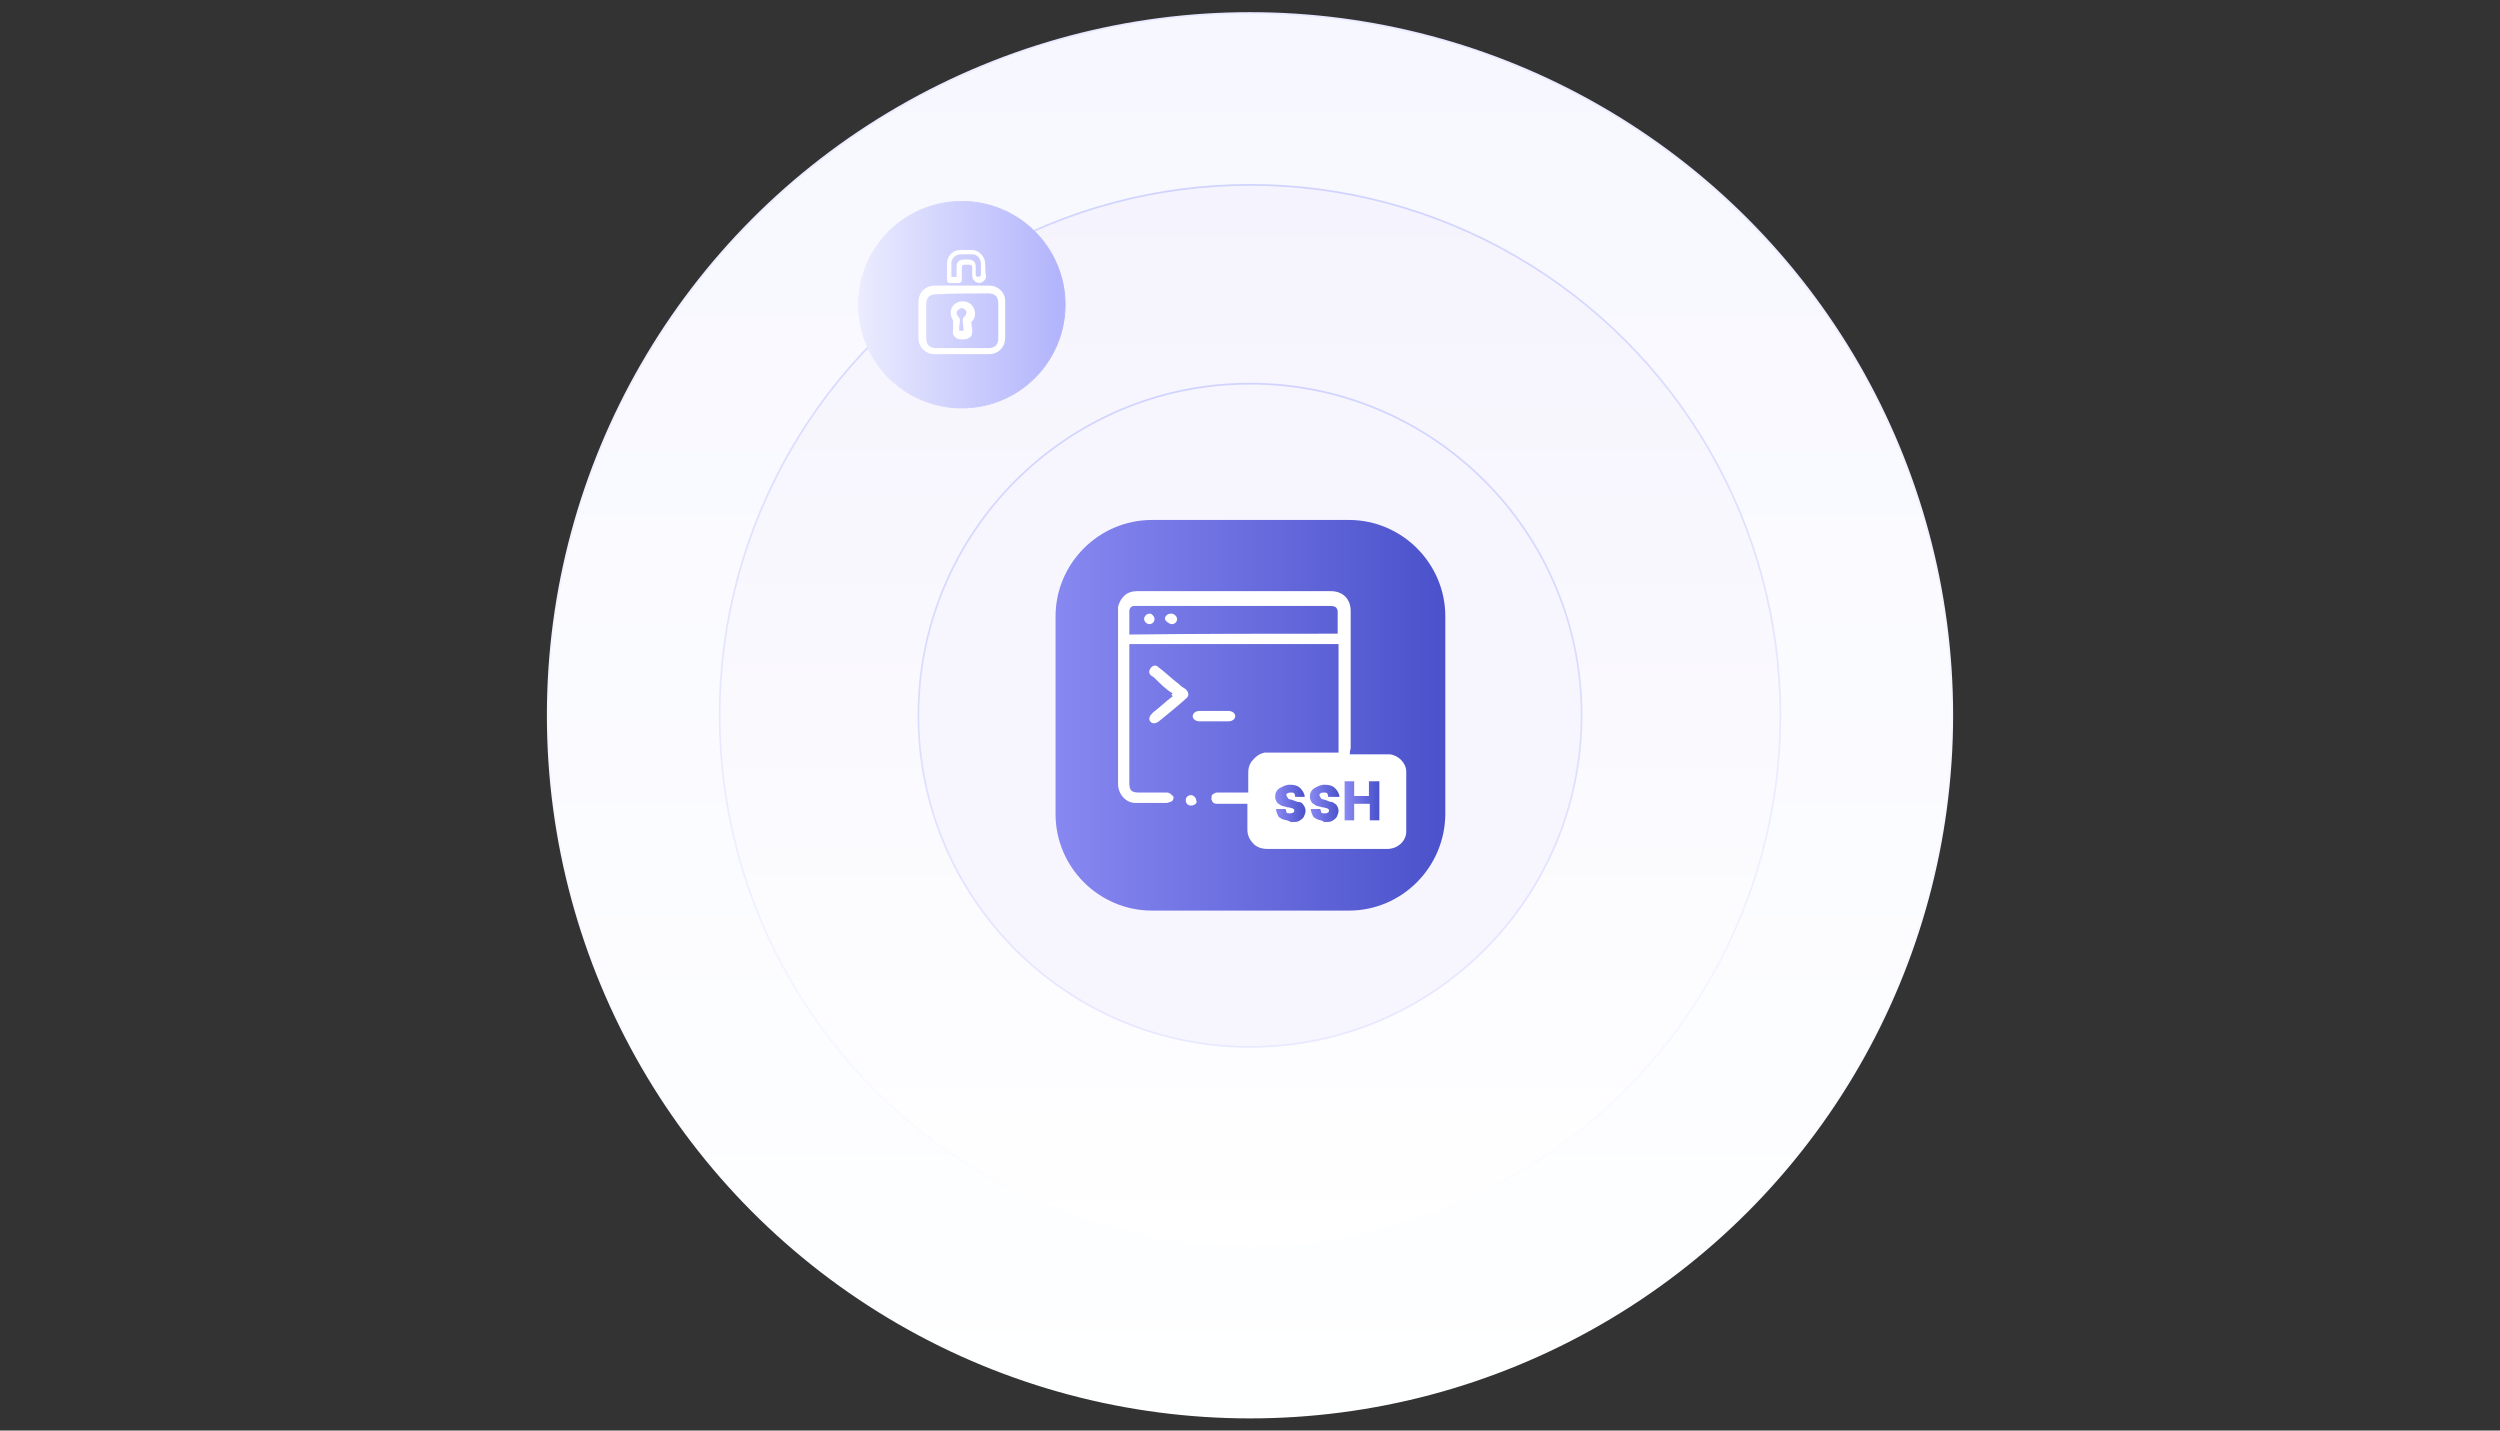 <?xml version="1.0" encoding="utf-8"?>
<!-- Generator: Adobe Illustrator 27.0.0, SVG Export Plug-In . SVG Version: 6.00 Build 0)  -->
<!DOCTYPE svg PUBLIC "-//W3C//DTD SVG 1.1//EN" "http://www.w3.org/Graphics/SVG/1.1/DTD/svg11.dtd">
<svg version="1.1" id="Layer_1" xmlns:x="http://ns.adobe.com/Extensibility/1.0/" xmlns:i="http://ns.adobe.com/AdobeIllustrator/10.0/" xmlns:graph="http://ns.adobe.com/Graphs/1.0/"
	 xmlns="http://www.w3.org/2000/svg" xmlns:xlink="http://www.w3.org/1999/xlink" x="0px" y="0px" viewBox="0 0 288 164.8"
	 style="enable-background:new 0 0 288 164.8;" xml:space="preserve">
<rect x="0" y="0" width="288" height="164.8" fill="#333333" stroke="none"/>
<style type="text/css">
	
		.st0{fill:url(#SVGID_1_);stroke:url(#SVGID_00000101800304736575470130000004995606792460649102_);stroke-width:0.2;stroke-miterlimit:10;}
	
		.st1{fill:url(#SVGID_00000095330251588884927220000002035708657755943053_);stroke:url(#SVGID_00000176014461863203317780000004213259231653872257_);stroke-width:0.2;stroke-miterlimit:10;}
	
		.st2{fill:#F7F6FE;stroke:url(#SVGID_00000088106326943631281040000008679416670482502808_);stroke-width:0.2;stroke-miterlimit:10;}
	.st3{fill:url(#SVGID_00000128477328229827357150000005206937411532974779_);}
	.st4{fill:#FFFFFF;}
	.st5{fill:url(#SVGID_00000115484072274410888470000016723318018977093261_);}
	.st6{fill:url(#SVGID_00000134209910693165244880000013564934256039060100_);}
	.st7{fill:url(#SVGID_00000042697572299303014300000009940924358159231887_);}
	
		.st8{fill:url(#SVGID_00000159446944326003632260000007675298925416048063_);stroke:url(#SVGID_00000168821511291343789980000007707104366906296981_);stroke-width:0.1;stroke-miterlimit:10;}
</style>
<g>
	<g>
		<g>
			
				<linearGradient id="SVGID_1_" gradientUnits="userSpaceOnUse" x1="144" y1="2.7" x2="144" y2="164.5" gradientTransform="matrix(1 0 0 -1 0 166)">
				<stop  offset="0" style="stop-color:#FEFFFF"/>
				<stop  offset="1" style="stop-color:#F7F7FF"/>
			</linearGradient>
			
				<linearGradient id="SVGID_00000161612238295095322180000006178724896804518790_" gradientUnits="userSpaceOnUse" x1="144" y1="2.6" x2="144" y2="164.6" gradientTransform="matrix(1 0 0 -1 0 166)">
				<stop  offset="0" style="stop-color:#FFFFFF"/>
				<stop  offset="1" style="stop-color:#E8E9FF"/>
			</linearGradient>
			
				<circle style="fill:url(#SVGID_1_);stroke:url(#SVGID_00000161612238295095322180000006178724896804518790_);stroke-width:0.2;stroke-miterlimit:10;" cx="144" cy="82.4" r="80.9"/>
			
				<linearGradient id="SVGID_00000161630851841221793480000013691598861002890404_" gradientUnits="userSpaceOnUse" x1="144" y1="22.5" x2="144" y2="144.7" gradientTransform="matrix(1 0 0 -1 0 166)">
				<stop  offset="0" style="stop-color:#FFFFFF"/>
				<stop  offset="1" style="stop-color:#F5F3FD"/>
			</linearGradient>
			
				<linearGradient id="SVGID_00000099634939481622233490000010128586871910546572_" gradientUnits="userSpaceOnUse" x1="144" y1="22.4" x2="144" y2="144.8" gradientTransform="matrix(1 0 0 -1 0 166)">
				<stop  offset="0" style="stop-color:#FFFFFF"/>
				<stop  offset="1" style="stop-color:#D0D3FE"/>
			</linearGradient>
			
				<circle style="fill:url(#SVGID_00000161630851841221793480000013691598861002890404_);stroke:url(#SVGID_00000099634939481622233490000010128586871910546572_);stroke-width:0.2;stroke-miterlimit:10;" cx="144" cy="82.4" r="61.1"/>
			
				<linearGradient id="SVGID_00000055706383916869515530000009383110930458212002_" gradientUnits="userSpaceOnUse" x1="144" y1="45.3" x2="144" y2="121.9" gradientTransform="matrix(1 0 0 -1 0 166)">
				<stop  offset="0" style="stop-color:#E8E9FF"/>
				<stop  offset="1" style="stop-color:#D0D3FE"/>
			</linearGradient>
			
				<circle style="fill:#F7F6FE;stroke:url(#SVGID_00000055706383916869515530000009383110930458212002_);stroke-width:0.2;stroke-miterlimit:10;" cx="144" cy="82.4" r="38.2"/>
			
				<linearGradient id="SVGID_00000147921536342838034480000015504103588811127955_" gradientUnits="userSpaceOnUse" x1="121.5" y1="83.6" x2="166.573" y2="83.6" gradientTransform="matrix(1 0 0 -1 0 166)">
				<stop  offset="0" style="stop-color:#8888F1"/>
				<stop  offset="1" style="stop-color:#4A51CA"/>
			</linearGradient>
			<path style="fill:url(#SVGID_00000147921536342838034480000015504103588811127955_);" d="M155.4,104.9h-22.7
				c-6.1,0-11.1-5-11.1-11.1V71c0-6.1,5-11.1,11.1-11.1h22.7c6.1,0,11.1,5,11.1,11.1v22.7C166.5,99.9,161.5,104.9,155.4,104.9z"/>
			<g>
				<path class="st4" d="M155.5,86.9c1.1,0,2.3,0,3.3,0c0.4,0,0.9,0,1.3,0c1,0.1,1.9,1,1.9,2c0,2.3,0,4.6,0,6.9c0,1.1-1,2-2.2,2
					c-1.8,0-3.6,0-5.4,0c-2.8,0-5.6,0-8.4,0c-0.5,0-1-0.1-1.5-0.5c-0.5-0.5-0.8-1-0.8-1.7c0-0.9,0-1.7,0-2.6c0-0.1,0-0.3,0-0.4
					c-0.1,0-0.3,0-0.4,0c-1,0-2,0-3.1,0c-0.3,0-0.5-0.1-0.6-0.4c-0.1-0.1,0-0.5,0-0.6c0.1-0.1,0.4-0.3,0.6-0.3c1,0,2,0,3.1,0
					c0.1,0,0.3,0,0.5,0c0-0.8,0-1.5,0-2.3c0-0.5,0.1-0.9,0.4-1.3c0.4-0.5,0.9-0.9,1.5-1c0.3,0,0.4,0,0.6,0c2.4,0,5,0,7.4,0
					c0.1,0,0.3,0,0.5,0c0-4.2,0-8.3,0-12.5c-8,0-16.1,0-24.1,0c0,0.1,0,0.3,0,0.4c0,5.2,0,10.3,0,15.6c0,0.9,0.3,1.1,1.1,1.1
					c1,0,2.2,0,3.2,0c0.4,0,0.6,0.3,0.8,0.5c0,0.3-0.1,0.5-0.4,0.6c-0.1,0-0.3,0.1-0.4,0.1c-1.1,0-2.3,0-3.6,0c-1.1,0-2-1-2-2.2
					c0-6.6,0-13.3,0-19.9c0-0.1,0-0.3,0-0.5c0.3-1.1,1-1.8,2.2-1.8c2.4,0,4.7,0,7.1,0c5.1,0,10.1,0,15.2,0c1.4,0,2.3,0.9,2.3,2.3
					c0,5.2,0,10.5,0,15.8C155.5,86.5,155.5,86.7,155.5,86.9z M154.1,73c0-0.9,0-1.8,0-2.6c0-0.1-0.1-0.4-0.3-0.5
					c-0.3-0.1-0.5-0.1-0.8-0.1c-7.3,0-14.7,0-21.9,0c-0.1,0-0.3,0-0.4,0c-0.4,0-0.6,0.3-0.6,0.6c0,0.9,0,1.8,0,2.7
					C138.1,73,146,73,154.1,73z"/>
				<path class="st4" d="M135.1,79.9c-0.8-0.5-1.4-1.1-2-1.7c-0.1-0.1-0.3-0.3-0.4-0.3c-0.4-0.3-0.4-0.6-0.1-1
					c0.3-0.3,0.6-0.3,0.9,0c0.8,0.6,1.5,1.3,2.3,1.9c0.3,0.3,0.5,0.4,0.8,0.6c0.4,0.4,0.4,0.8,0,1.1c-1,0.9-2,1.7-3.1,2.6
					c-0.4,0.3-0.8,0.3-1,0s-0.1-0.6,0.3-1c0.8-0.6,1.5-1.3,2.3-1.9C134.9,80,134.9,80,135.1,79.9z"/>
				<path class="st4" d="M139.9,83.1c-0.5,0-1,0-1.7,0c-0.5,0-0.8-0.3-0.8-0.6s0.3-0.6,0.8-0.6c1.1,0,2.2,0,3.3,0
					c0.5,0,0.8,0.3,0.8,0.6s-0.3,0.6-0.8,0.6C140.9,83.1,140.4,83.1,139.9,83.1z"/>
				<path class="st4" d="M137.2,92.8c-0.4,0-0.6-0.3-0.6-0.6c0-0.4,0.3-0.6,0.6-0.6s0.6,0.3,0.6,0.6C138,92.5,137.6,92.8,137.2,92.8
					z"/>
				<path class="st4" d="M135.6,71.3c0,0.4-0.3,0.6-0.6,0.6s-0.8-0.4-0.8-0.6c0-0.4,0.4-0.6,0.6-0.6C135.2,70.6,135.6,71,135.6,71.3
					z"/>
				<path class="st4" d="M133,71.3c0,0.4-0.3,0.6-0.6,0.6s-0.6-0.3-0.6-0.6s0.3-0.6,0.6-0.6C132.6,70.6,133,71,133,71.3z"/>
			</g>
		</g>
	</g>
	<g>
		
			<linearGradient id="SVGID_00000124122240584732019540000006941673858413470616_" gradientUnits="userSpaceOnUse" x1="147.01" y1="73.626" x2="150.393" y2="73.626" gradientTransform="matrix(1 0 0 -1 0 166)">
			<stop  offset="0" style="stop-color:#8888F1"/>
			<stop  offset="1" style="stop-color:#4A51CA"/>
		</linearGradient>
		<path style="fill:url(#SVGID_00000124122240584732019540000006941673858413470616_);" d="M147.8,94.4c-0.2-0.1-0.5-0.2-0.6-0.5
			c-0.1-0.2-0.2-0.5-0.2-0.7h1.1c0,0.1,0.1,0.2,0.1,0.4c0.1,0.1,0.2,0.1,0.4,0.1c0.1,0,0.2,0,0.4-0.1c0.1-0.1,0.1-0.1,0.1-0.2
			c0-0.1,0-0.2-0.1-0.2c-0.1-0.1-0.1-0.1-0.2-0.1c-0.1,0-0.2-0.1-0.5-0.1c-0.2-0.1-0.5-0.1-0.7-0.2c-0.1-0.1-0.4-0.2-0.5-0.4
			c-0.1-0.1-0.2-0.4-0.2-0.6c0-0.4,0.1-0.7,0.5-1c0.4-0.2,0.7-0.4,1.2-0.4c0.5,0,0.9,0.1,1.2,0.4c0.2,0.2,0.5,0.6,0.5,1h-1.1
			c0-0.1,0-0.2-0.1-0.4c-0.1-0.1-0.2-0.1-0.4-0.1c-0.1,0-0.2,0-0.4,0.1s-0.1,0.1-0.1,0.2c0,0.1,0.1,0.2,0.2,0.4
			c0.1,0.1,0.4,0.1,0.6,0.2c0.2,0.1,0.5,0.2,0.7,0.2c0.2,0,0.4,0.2,0.5,0.4c0.1,0.1,0.2,0.4,0.2,0.6c0,0.2-0.1,0.5-0.2,0.7
			c-0.1,0.2-0.4,0.4-0.6,0.5c-0.2,0.1-0.5,0.1-0.9,0.1C148.4,94.5,148.2,94.5,147.8,94.4z"/>
		
			<linearGradient id="SVGID_00000072980802191935648320000004577856101237684889_" gradientUnits="userSpaceOnUse" x1="150.936" y1="73.626" x2="154.319" y2="73.626" gradientTransform="matrix(1 0 0 -1 0 166)">
			<stop  offset="0" style="stop-color:#8888F1"/>
			<stop  offset="1" style="stop-color:#4A51CA"/>
		</linearGradient>
		<path style="fill:url(#SVGID_00000072980802191935648320000004577856101237684889_);" d="M151.8,94.4c-0.2-0.1-0.5-0.2-0.6-0.5
			c-0.1-0.2-0.2-0.5-0.2-0.7h1.1c0,0.1,0.1,0.2,0.1,0.4c0.1,0.1,0.2,0.1,0.4,0.1s0.2,0,0.4-0.1c0.1-0.1,0.1-0.1,0.1-0.2
			c0-0.1,0-0.2-0.1-0.2c-0.1-0.1-0.1-0.1-0.2-0.1c-0.1,0-0.2-0.1-0.5-0.1c-0.2-0.1-0.5-0.1-0.7-0.2c-0.1-0.1-0.4-0.2-0.5-0.4
			c-0.1-0.1-0.2-0.4-0.2-0.6c0-0.4,0.1-0.7,0.5-1c0.4-0.2,0.7-0.4,1.2-0.4c0.5,0,0.9,0.1,1.2,0.4c0.2,0.2,0.5,0.6,0.5,1H153
			c0-0.1,0-0.2-0.1-0.4c-0.1-0.1-0.2-0.1-0.4-0.1s-0.2,0-0.4,0.1c-0.1,0.1-0.1,0.1-0.1,0.2c0,0.1,0.1,0.2,0.2,0.4
			c0.1,0.1,0.4,0.1,0.6,0.2c0.2,0.1,0.5,0.2,0.7,0.2c0.1,0.1,0.4,0.2,0.5,0.4c0.1,0.1,0.2,0.4,0.2,0.6c0,0.2-0.1,0.5-0.2,0.7
			c-0.1,0.2-0.4,0.4-0.6,0.5s-0.5,0.1-0.9,0.1C152.4,94.5,152,94.5,151.8,94.4z"/>
		
			<linearGradient id="SVGID_00000014613400597318381200000008220899769956874898_" gradientUnits="userSpaceOnUse" x1="154.989" y1="73.751" x2="158.87" y2="73.751" gradientTransform="matrix(1 0 0 -1 0 166)">
			<stop  offset="0" style="stop-color:#8888F1"/>
			<stop  offset="1" style="stop-color:#4A51CA"/>
		</linearGradient>
		<path style="fill:url(#SVGID_00000014613400597318381200000008220899769956874898_);" d="M158.9,90v4.5h-1.1v-1.9H156v1.9h-1.1V90
			h1.1v1.7h1.7V90H158.9z"/>
	</g>
	
		<linearGradient id="SVGID_00000102526541316661555410000004361358403038762896_" gradientUnits="userSpaceOnUse" x1="98.927" y1="130.9" x2="122.656" y2="130.9" gradientTransform="matrix(1 0 0 -1 0 166)">
		<stop  offset="0" style="stop-color:#EBECFE"/>
		<stop  offset="1" style="stop-color:#B1B3FC"/>
	</linearGradient>
	
		<linearGradient id="SVGID_00000164501877098441362690000013934183575220745390_" gradientUnits="userSpaceOnUse" x1="98.877" y1="130.9" x2="122.706" y2="130.9" gradientTransform="matrix(1 0 0 -1 0 166)">
		<stop  offset="0" style="stop-color:#EBECFE"/>
		<stop  offset="1" style="stop-color:#B1B3FC"/>
	</linearGradient>
	
		<circle style="fill:url(#SVGID_00000102526541316661555410000004361358403038762896_);stroke:url(#SVGID_00000164501877098441362690000013934183575220745390_);stroke-width:0.1;stroke-miterlimit:10;" cx="110.8" cy="35.1" r="11.9"/>
	<g>
		<path class="st4" d="M113.9,32.9c-2.1,0-4.1,0-6.2,0c-1.1,0-1.9,0.8-1.9,1.9c0,1.4,0,2.7,0,4.1c0,1.1,0.8,1.9,1.9,1.9
			c0.4,0,0.8,0,1.2,0c0.3,0,0.6,0,0.9,0h4.1c1.1,0,1.9-0.8,1.9-1.9c0-1.4,0-2.8,0-4.2C115.8,33.7,115,32.9,113.9,32.9z M113.9,33.8
			c0.7,0,1.1,0.4,1.1,1.1c0,1.4,0,2.7,0,4.1c0,0.7-0.4,1.1-1.1,1.1s-1.4,0-2.2,0h-0.9h-0.9c-0.7,0-1.4,0-2.1,0s-1.1-0.4-1.1-1.1
			c0-1.3,0-2.7,0-4c0-0.7,0.4-1.1,1.1-1.1C109.8,33.8,111.8,33.8,113.9,33.8z"/>
		<path class="st4" d="M113.5,30.4c0-0.8-0.7-1.6-1.5-1.6c-0.5,0-0.9,0-1.4,0c-0.8,0-1.5,0.7-1.5,1.5c0,0.2,0,0.5,0,0.7
			c0,0.1,0,0.1,0,0.2l0,0v0.4c0,0.2,0,0.4,0,0.7c0,0,0,0.1,0.1,0.2c0.1,0.1,0.1,0.1,0.2,0.1c0.4,0,0.7,0,1.1,0l0,0
			c0.1,0,0.1,0,0.2-0.1c0.1-0.1,0.1-0.1,0.1-0.2c0-0.5,0-1,0-1.5c0-0.2,0.1-0.3,0.3-0.3s0.4,0,0.6,0s0.3,0.1,0.3,0.3
			c0,0.1,0,0.2,0,0.4c0,0.2,0,0.4,0,0.6c0,0.4,0.4,0.8,0.8,0.8l0,0c0.4,0,0.8-0.4,0.8-0.8C113.5,31.3,113.5,30.9,113.5,30.4z
			 M111.6,29.9c-0.2,0-0.4,0-0.6,0c-0.5,0-0.8,0.3-0.8,0.8v0.1c0,0.4,0,0.7,0,1.1l0,0l0,0c-0.1,0-0.2,0-0.3,0c-0.1,0-0.2,0-0.3,0
			l0,0l0,0c0-0.2,0-0.4,0-0.6v-0.2c0-0.1,0-0.2,0-0.3c0-0.2,0-0.4,0-0.5c0-0.5,0.5-1,1-1s1,0,1.4,0c0.6,0,1,0.5,1,1.1
			c0,0.4,0,0.7,0,1.1v0.1c0,0.1,0,0.2-0.1,0.2c-0.1,0.1-0.1,0.1-0.2,0.1c-0.2,0-0.3-0.1-0.3-0.3c0-0.2,0-0.4,0-0.5s0-0.3,0-0.4
			C112.4,30.2,112.1,29.9,111.6,29.9z"/>
		<path class="st4" d="M109.8,37.3c0,0.1,0,0.2,0,0.3s0,0.2,0,0.3c-0.1,0.4,0,0.7,0.2,0.9s0.4,0.3,0.8,0.3h0.1h0.1
			c0.3,0,0.6-0.1,0.8-0.3s0.2-0.5,0.2-0.8c0-0.2-0.1-0.5-0.1-0.8c0-0.1,0-0.2,0.1-0.2c0.5-0.5,0.4-1.4-0.1-1.9s-1.3-0.5-1.9-0.1
			c-0.6,0.5-0.6,1.3-0.2,1.9C109.8,37,109.8,37.1,109.8,37.3z M111.1,36.5c-0.2,0.1-0.2,0.3-0.2,0.4c0,0.3,0.1,0.7,0.1,1
			c0,0.2,0,0.2,0,0.2s-0.1,0-0.2,0l0,0c-0.2,0-0.2,0-0.3,0c0,0,0-0.1,0-0.2v-0.3c0-0.2,0.1-0.5,0.1-0.7c0-0.1-0.1-0.3-0.2-0.4
			c-0.1-0.1-0.2-0.3-0.2-0.4c0-0.1,0-0.3,0.2-0.4c0.1-0.1,0.2-0.2,0.4-0.2l0,0c0.1,0,0.3,0.1,0.4,0.2c0.1,0.1,0.2,0.3,0.1,0.4
			C111.3,36.2,111.2,36.4,111.1,36.5z"/>
	</g>
</g>
</svg>

